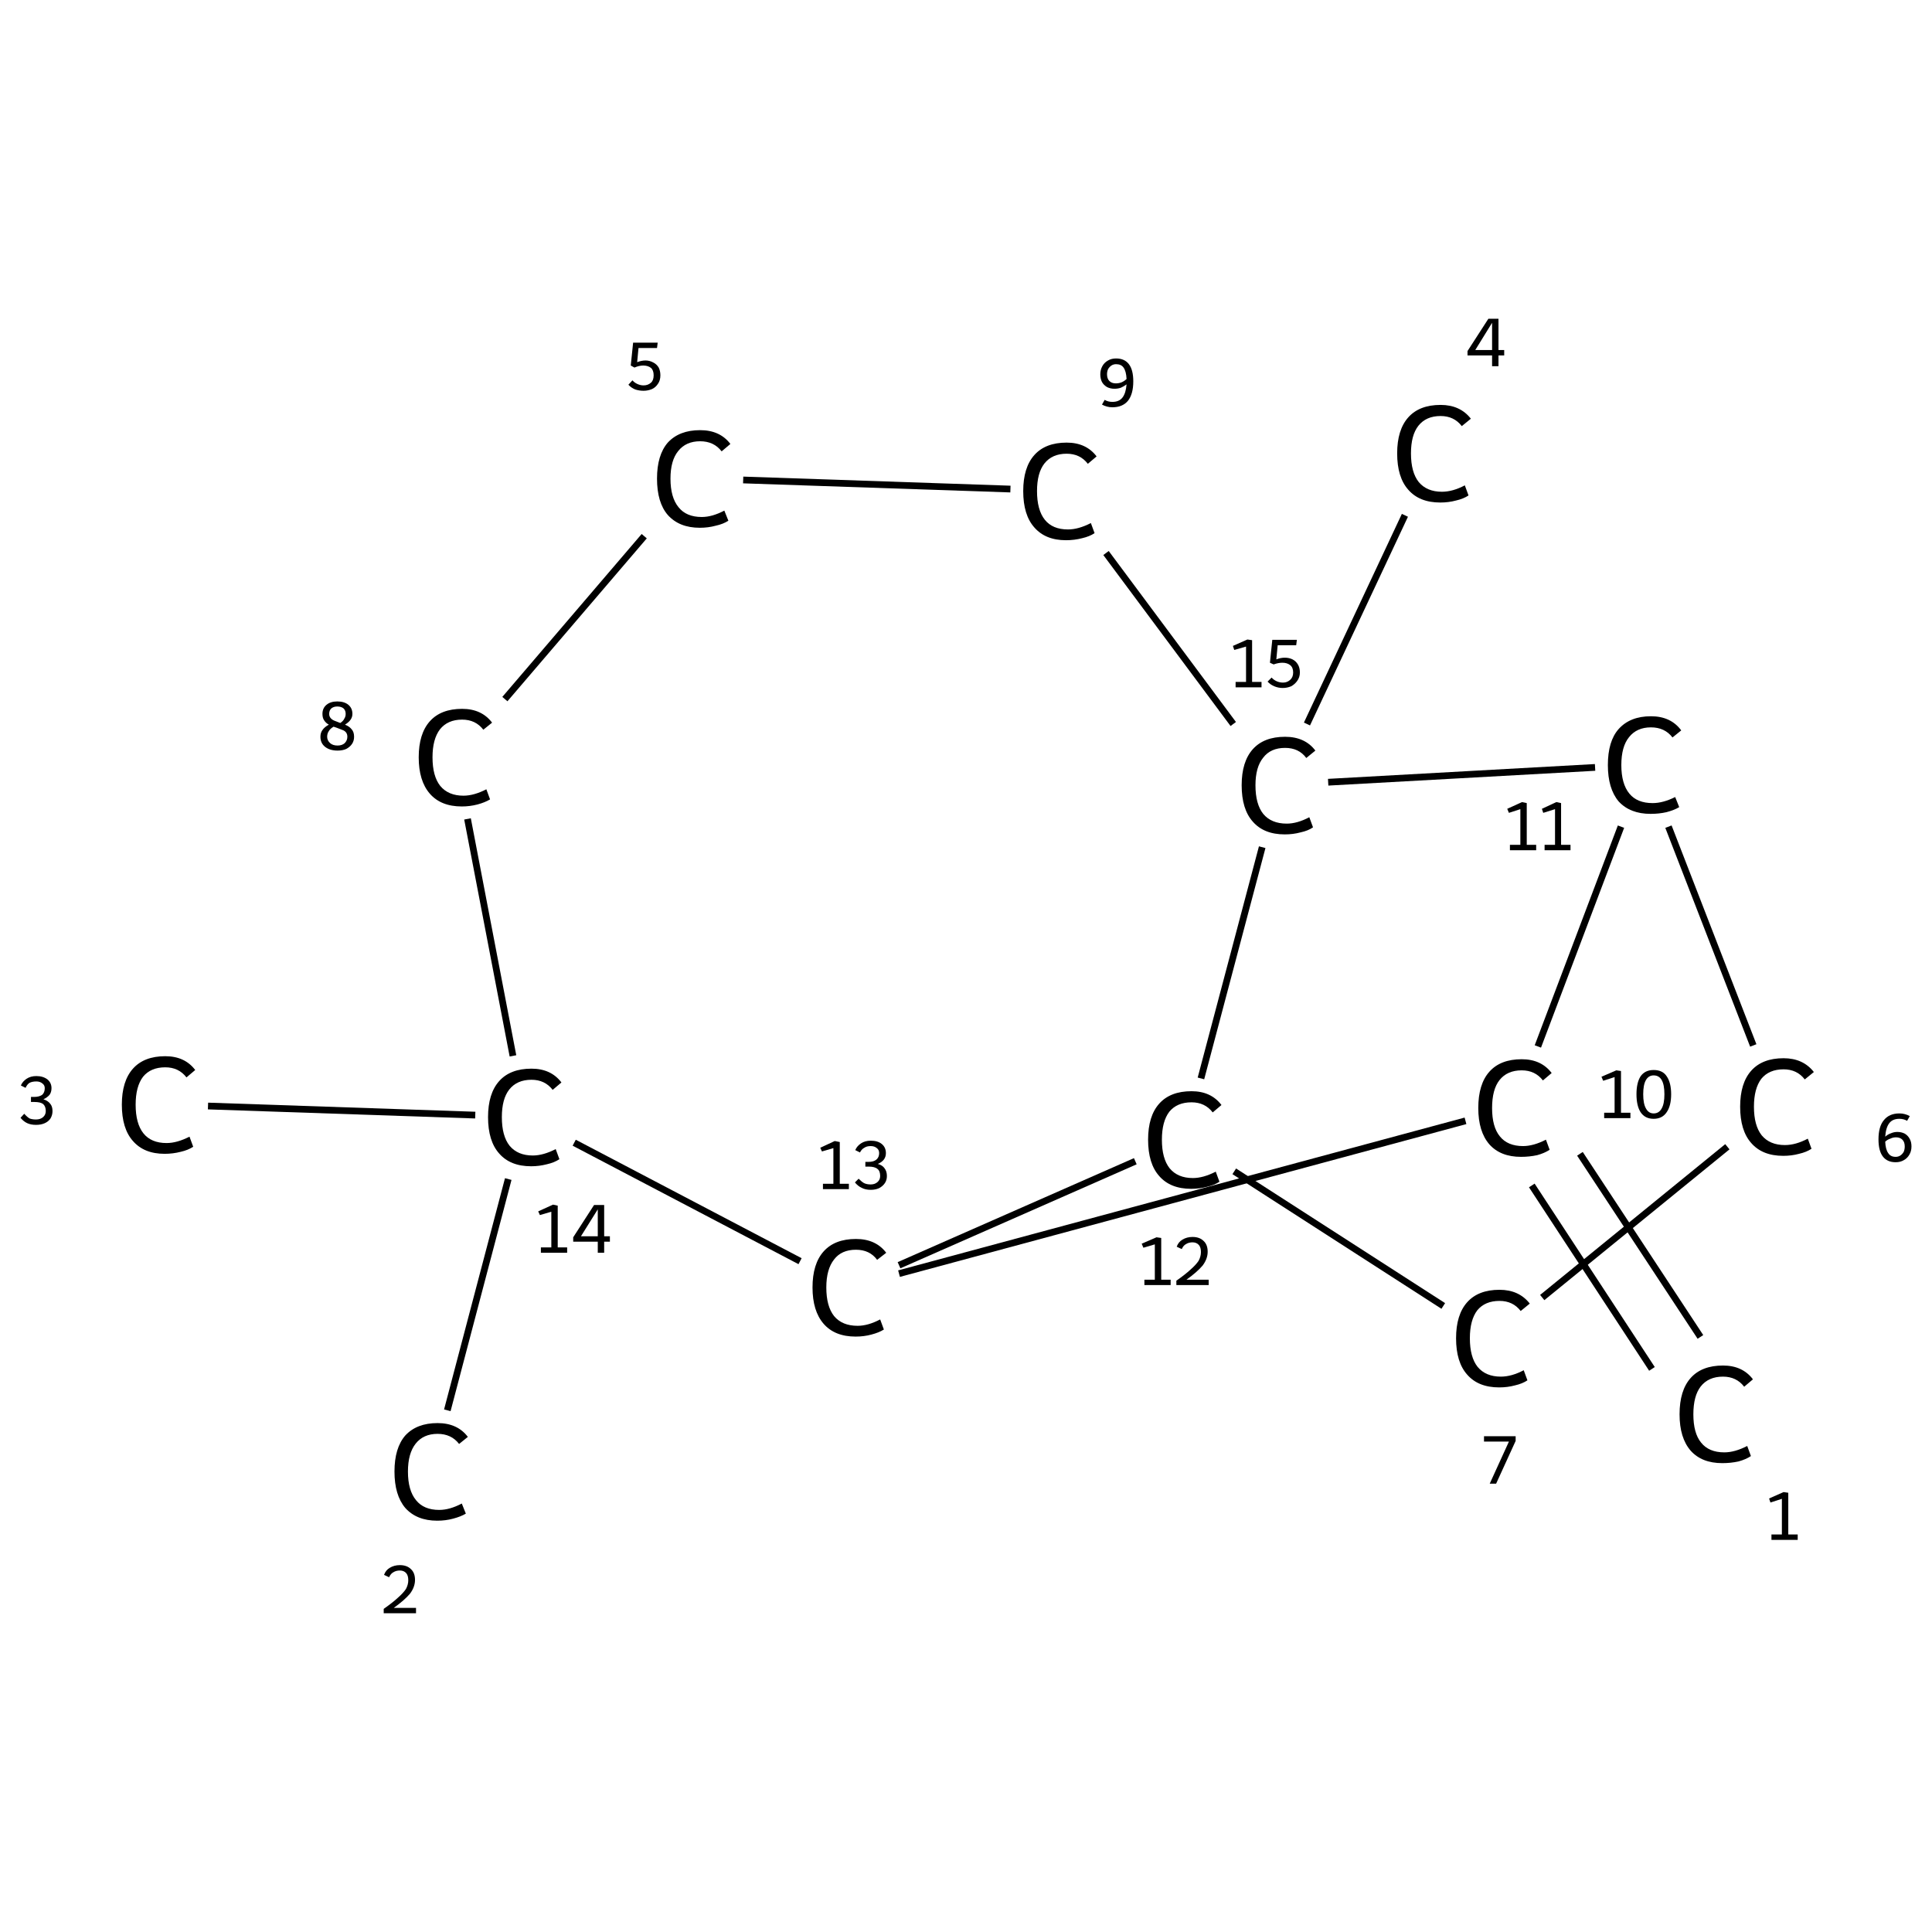 <?xml version='1.0' encoding='iso-8859-1'?>
<svg version='1.1' baseProfile='full'
              xmlns='http://www.w3.org/2000/svg'
                      xmlns:rdkit='http://www.rdkit.org/xml'
                      xmlns:xlink='http://www.w3.org/1999/xlink'
                  xml:space='preserve'
width='574px' height='574px' viewBox='0 0 574 574'>
<!-- END OF HEADER -->
<rect style='opacity:1.0;fill:#FFFFFF;stroke:none' width='574.0' height='574.0' x='0.0' y='0.0'> </rect>
<path class='bond-0 atom-0 atom-1' d='M 490.8,406.7 L 455.1,352.2' style='fill:none;fill-rule:evenodd;stroke:#000000;stroke-width:2.0px;stroke-linecap:butt;stroke-linejoin:miter;stroke-opacity:1' />
<path class='bond-0 atom-0 atom-1' d='M 505.2,397.2 L 469.4,342.8' style='fill:none;fill-rule:evenodd;stroke:#000000;stroke-width:2.0px;stroke-linecap:butt;stroke-linejoin:miter;stroke-opacity:1' />
<path class='bond-1 atom-1 atom-2' d='M 456.9,310.9 L 481.6,245.6' style='fill:none;fill-rule:evenodd;stroke:#000000;stroke-width:2.0px;stroke-linecap:butt;stroke-linejoin:miter;stroke-opacity:1' />
<path class='bond-2 atom-2 atom-3' d='M 495.7,245.6 L 520.9,310.6' style='fill:none;fill-rule:evenodd;stroke:#000000;stroke-width:2.0px;stroke-linecap:butt;stroke-linejoin:miter;stroke-opacity:1' />
<path class='bond-3 atom-3 atom-4' d='M 513.2,340.7 L 458.2,385.5' style='fill:none;fill-rule:evenodd;stroke:#000000;stroke-width:2.0px;stroke-linecap:butt;stroke-linejoin:miter;stroke-opacity:1' />
<path class='bond-4 atom-4 atom-5' d='M 428.8,388.0 L 366.7,348.0' style='fill:none;fill-rule:evenodd;stroke:#000000;stroke-width:2.0px;stroke-linecap:butt;stroke-linejoin:miter;stroke-opacity:1' />
<path class='bond-5 atom-5 atom-6' d='M 337.3,345.0 L 267.1,375.9' style='fill:none;fill-rule:evenodd;stroke:#000000;stroke-width:2.0px;stroke-linecap:butt;stroke-linejoin:miter;stroke-opacity:1' />
<path class='bond-6 atom-6 atom-7' d='M 237.7,374.7 L 170.6,339.5' style='fill:none;fill-rule:evenodd;stroke:#000000;stroke-width:2.0px;stroke-linecap:butt;stroke-linejoin:miter;stroke-opacity:1' />
<path class='bond-7 atom-7 atom-8' d='M 151.0,350.3 L 132.9,419.0' style='fill:none;fill-rule:evenodd;stroke:#000000;stroke-width:2.0px;stroke-linecap:butt;stroke-linejoin:miter;stroke-opacity:1' />
<path class='bond-8 atom-7 atom-9' d='M 141.2,331.3 L 61.8,328.6' style='fill:none;fill-rule:evenodd;stroke:#000000;stroke-width:2.0px;stroke-linecap:butt;stroke-linejoin:miter;stroke-opacity:1' />
<path class='bond-9 atom-7 atom-10' d='M 152.4,313.7 L 138.9,243.3' style='fill:none;fill-rule:evenodd;stroke:#000000;stroke-width:2.0px;stroke-linecap:butt;stroke-linejoin:miter;stroke-opacity:1' />
<path class='bond-10 atom-10 atom-11' d='M 150.0,207.7 L 191.4,159.3' style='fill:none;fill-rule:evenodd;stroke:#000000;stroke-width:2.0px;stroke-linecap:butt;stroke-linejoin:miter;stroke-opacity:1' />
<path class='bond-11 atom-11 atom-12' d='M 220.8,142.6 L 300.2,145.3' style='fill:none;fill-rule:evenodd;stroke:#000000;stroke-width:2.0px;stroke-linecap:butt;stroke-linejoin:miter;stroke-opacity:1' />
<path class='bond-12 atom-12 atom-13' d='M 328.6,164.3 L 366.4,215.1' style='fill:none;fill-rule:evenodd;stroke:#000000;stroke-width:2.0px;stroke-linecap:butt;stroke-linejoin:miter;stroke-opacity:1' />
<path class='bond-13 atom-13 atom-14' d='M 388.3,215.1 L 417.4,153.1' style='fill:none;fill-rule:evenodd;stroke:#000000;stroke-width:2.0px;stroke-linecap:butt;stroke-linejoin:miter;stroke-opacity:1' />
<path class='bond-14 atom-6 atom-1' d='M 267.1,378.4 L 435.4,333.0' style='fill:none;fill-rule:evenodd;stroke:#000000;stroke-width:2.0px;stroke-linecap:butt;stroke-linejoin:miter;stroke-opacity:1' />
<path class='bond-15 atom-13 atom-2' d='M 394.6,232.4 L 473.9,228.0' style='fill:none;fill-rule:evenodd;stroke:#000000;stroke-width:2.0px;stroke-linecap:butt;stroke-linejoin:miter;stroke-opacity:1' />
<path class='bond-16 atom-13 atom-5' d='M 375.0,251.7 L 356.8,320.4' style='fill:none;fill-rule:evenodd;stroke:#000000;stroke-width:2.0px;stroke-linecap:butt;stroke-linejoin:miter;stroke-opacity:1' />
<path class='atom-0' d='M 499.0 420.2
Q 499.0 413.1, 502.3 409.4
Q 505.6 405.7, 511.9 405.7
Q 517.7 405.7, 520.8 409.8
L 518.2 412.0
Q 515.9 409.0, 511.9 409.0
Q 507.6 409.0, 505.3 411.9
Q 503.1 414.7, 503.1 420.2
Q 503.1 425.8, 505.4 428.6
Q 507.7 431.5, 512.3 431.5
Q 515.4 431.5, 519.1 429.6
L 520.2 432.6
Q 518.7 433.6, 516.5 434.2
Q 514.2 434.7, 511.7 434.7
Q 505.6 434.7, 502.3 431.0
Q 499.0 427.2, 499.0 420.2
' fill='#000000'/>
<path class='atom-1' d='M 439.2 329.2
Q 439.2 322.1, 442.5 318.4
Q 445.8 314.7, 452.1 314.7
Q 457.9 314.7, 461.0 318.8
L 458.4 321.0
Q 456.1 318.0, 452.1 318.0
Q 447.8 318.0, 445.5 320.9
Q 443.3 323.7, 443.3 329.2
Q 443.3 334.8, 445.6 337.6
Q 447.9 340.5, 452.5 340.5
Q 455.6 340.5, 459.3 338.6
L 460.4 341.6
Q 458.9 342.6, 456.7 343.2
Q 454.4 343.7, 451.9 343.7
Q 445.8 343.7, 442.5 340.0
Q 439.2 336.2, 439.2 329.2
' fill='#000000'/>
<path class='atom-2' d='M 477.7 227.3
Q 477.7 220.2, 480.9 216.6
Q 484.3 212.8, 490.5 212.8
Q 496.4 212.8, 499.5 217.0
L 496.9 219.1
Q 494.6 216.1, 490.5 216.1
Q 486.3 216.1, 484.0 219.0
Q 481.7 221.8, 481.7 227.3
Q 481.7 232.9, 484.1 235.8
Q 486.4 238.6, 491.0 238.6
Q 494.1 238.6, 497.7 236.8
L 498.9 239.8
Q 497.4 240.7, 495.1 241.3
Q 492.9 241.8, 490.4 241.8
Q 484.3 241.8, 480.9 238.1
Q 477.7 234.3, 477.7 227.3
' fill='#000000'/>
<path class='atom-3' d='M 517.0 328.8
Q 517.0 321.8, 520.3 318.1
Q 523.6 314.4, 529.9 314.4
Q 535.7 314.4, 538.9 318.5
L 536.2 320.7
Q 533.9 317.7, 529.9 317.7
Q 525.6 317.7, 523.3 320.5
Q 521.1 323.4, 521.1 328.8
Q 521.1 334.4, 523.4 337.3
Q 525.8 340.2, 530.3 340.2
Q 533.5 340.2, 537.1 338.3
L 538.2 341.3
Q 536.7 342.3, 534.5 342.8
Q 532.3 343.4, 529.8 343.4
Q 523.6 343.4, 520.3 339.6
Q 517.0 335.9, 517.0 328.8
' fill='#000000'/>
<path class='atom-4' d='M 432.6 397.6
Q 432.6 390.6, 435.9 386.9
Q 439.2 383.2, 445.5 383.2
Q 451.3 383.2, 454.5 387.3
L 451.8 389.5
Q 449.5 386.5, 445.5 386.5
Q 441.2 386.5, 438.9 389.3
Q 436.7 392.2, 436.7 397.6
Q 436.7 403.2, 439.0 406.1
Q 441.4 409.0, 445.9 409.0
Q 449.1 409.0, 452.7 407.1
L 453.8 410.1
Q 452.3 411.1, 450.1 411.6
Q 447.9 412.2, 445.4 412.2
Q 439.2 412.2, 435.9 408.4
Q 432.6 404.7, 432.6 397.6
' fill='#000000'/>
<path class='atom-5' d='M 341.1 338.6
Q 341.1 331.6, 344.4 327.9
Q 347.7 324.2, 354.0 324.2
Q 359.8 324.2, 362.9 328.3
L 360.3 330.5
Q 358.0 327.5, 354.0 327.5
Q 349.7 327.5, 347.4 330.3
Q 345.2 333.2, 345.2 338.6
Q 345.2 344.2, 347.5 347.1
Q 349.9 350.0, 354.4 350.0
Q 357.5 350.0, 361.2 348.1
L 362.3 351.1
Q 360.8 352.1, 358.6 352.6
Q 356.3 353.2, 353.9 353.2
Q 347.7 353.2, 344.4 349.4
Q 341.1 345.7, 341.1 338.6
' fill='#000000'/>
<path class='atom-6' d='M 241.4 382.5
Q 241.4 375.5, 244.7 371.8
Q 248.0 368.1, 254.3 368.1
Q 260.2 368.1, 263.3 372.2
L 260.6 374.3
Q 258.4 371.3, 254.3 371.3
Q 250.0 371.3, 247.8 374.2
Q 245.5 377.1, 245.5 382.5
Q 245.5 388.1, 247.8 391.0
Q 250.2 393.9, 254.8 393.9
Q 257.9 393.9, 261.5 392.0
L 262.6 395.0
Q 261.2 395.9, 258.9 396.5
Q 256.7 397.1, 254.2 397.1
Q 248.0 397.1, 244.7 393.3
Q 241.4 389.5, 241.4 382.5
' fill='#000000'/>
<path class='atom-7' d='M 145.0 331.9
Q 145.0 324.9, 148.3 321.2
Q 151.6 317.5, 157.9 317.5
Q 163.7 317.5, 166.8 321.6
L 164.2 323.8
Q 161.9 320.8, 157.9 320.8
Q 153.6 320.8, 151.3 323.7
Q 149.1 326.5, 149.1 331.9
Q 149.1 337.5, 151.4 340.4
Q 153.8 343.3, 158.3 343.3
Q 161.4 343.3, 165.1 341.4
L 166.2 344.4
Q 164.7 345.4, 162.5 345.9
Q 160.2 346.5, 157.8 346.5
Q 151.6 346.5, 148.3 342.7
Q 145.0 339.0, 145.0 331.9
' fill='#000000'/>
<path class='atom-8' d='M 117.2 437.2
Q 117.2 430.2, 120.4 426.5
Q 123.8 422.8, 130.0 422.8
Q 135.9 422.8, 139.0 426.9
L 136.4 429.0
Q 134.1 426.0, 130.0 426.0
Q 125.8 426.0, 123.5 428.9
Q 121.2 431.8, 121.2 437.2
Q 121.2 442.8, 123.6 445.7
Q 125.9 448.6, 130.5 448.6
Q 133.6 448.6, 137.2 446.7
L 138.4 449.7
Q 136.9 450.6, 134.6 451.2
Q 132.4 451.8, 129.9 451.8
Q 123.8 451.8, 120.4 448.0
Q 117.2 444.2, 117.2 437.2
' fill='#000000'/>
<path class='atom-9' d='M 36.2 328.2
Q 36.2 321.2, 39.5 317.5
Q 42.8 313.8, 49.1 313.8
Q 54.9 313.8, 58.0 317.9
L 55.4 320.1
Q 53.1 317.1, 49.1 317.1
Q 44.8 317.1, 42.5 319.9
Q 40.3 322.8, 40.3 328.2
Q 40.3 333.8, 42.6 336.7
Q 44.9 339.6, 49.5 339.6
Q 52.6 339.6, 56.3 337.7
L 57.4 340.7
Q 55.9 341.7, 53.7 342.2
Q 51.4 342.8, 48.9 342.8
Q 42.8 342.8, 39.5 339.0
Q 36.2 335.3, 36.2 328.2
' fill='#000000'/>
<path class='atom-10' d='M 124.4 225.0
Q 124.4 218.0, 127.7 214.3
Q 131.0 210.6, 137.3 210.6
Q 143.1 210.6, 146.2 214.7
L 143.6 216.8
Q 141.3 213.8, 137.3 213.8
Q 133.0 213.8, 130.7 216.7
Q 128.5 219.6, 128.5 225.0
Q 128.5 230.6, 130.8 233.5
Q 133.2 236.4, 137.7 236.4
Q 140.8 236.4, 144.5 234.5
L 145.6 237.5
Q 144.1 238.4, 141.9 239.0
Q 139.6 239.6, 137.2 239.6
Q 131.0 239.6, 127.7 235.8
Q 124.4 232.0, 124.4 225.0
' fill='#000000'/>
<path class='atom-11' d='M 195.2 142.2
Q 195.2 135.2, 198.4 131.5
Q 201.8 127.8, 208.0 127.8
Q 213.9 127.8, 217.0 131.9
L 214.4 134.1
Q 212.1 131.1, 208.0 131.1
Q 203.8 131.1, 201.5 134.0
Q 199.2 136.8, 199.2 142.2
Q 199.2 147.8, 201.6 150.7
Q 203.9 153.6, 208.5 153.6
Q 211.6 153.6, 215.2 151.7
L 216.4 154.7
Q 214.9 155.7, 212.6 156.2
Q 210.4 156.8, 207.9 156.8
Q 201.8 156.8, 198.4 153.0
Q 195.2 149.3, 195.2 142.2
' fill='#000000'/>
<path class='atom-12' d='M 304.0 145.9
Q 304.0 138.9, 307.3 135.2
Q 310.6 131.5, 316.9 131.5
Q 322.7 131.5, 325.8 135.6
L 323.2 137.8
Q 320.9 134.8, 316.9 134.8
Q 312.6 134.8, 310.3 137.7
Q 308.1 140.5, 308.1 145.9
Q 308.1 151.5, 310.4 154.4
Q 312.7 157.3, 317.3 157.3
Q 320.4 157.3, 324.1 155.4
L 325.2 158.4
Q 323.7 159.4, 321.5 159.9
Q 319.2 160.5, 316.7 160.5
Q 310.6 160.5, 307.3 156.7
Q 304.0 153.0, 304.0 145.9
' fill='#000000'/>
<path class='atom-13' d='M 368.9 233.3
Q 368.9 226.3, 372.2 222.6
Q 375.5 218.9, 381.8 218.9
Q 387.7 218.9, 390.8 223.0
L 388.1 225.2
Q 385.9 222.2, 381.8 222.2
Q 377.5 222.2, 375.3 225.1
Q 373.0 227.9, 373.0 233.3
Q 373.0 238.9, 375.3 241.8
Q 377.7 244.7, 382.3 244.7
Q 385.4 244.7, 389.0 242.8
L 390.1 245.8
Q 388.7 246.8, 386.4 247.3
Q 384.2 247.9, 381.7 247.9
Q 375.5 247.9, 372.2 244.1
Q 368.9 240.4, 368.9 233.3
' fill='#000000'/>
<path class='atom-14' d='M 415.1 134.7
Q 415.1 127.7, 418.4 124.0
Q 421.7 120.3, 428.0 120.3
Q 433.8 120.3, 437.0 124.4
L 434.3 126.6
Q 432.0 123.6, 428.0 123.6
Q 423.7 123.6, 421.4 126.5
Q 419.2 129.3, 419.2 134.7
Q 419.2 140.3, 421.5 143.2
Q 423.9 146.1, 428.4 146.1
Q 431.6 146.1, 435.2 144.2
L 436.3 147.2
Q 434.8 148.2, 432.6 148.7
Q 430.4 149.3, 427.9 149.3
Q 421.7 149.3, 418.4 145.5
Q 415.1 141.8, 415.1 134.7
' fill='#000000'/>
<path class='note' d='M 526.3 455.9
L 529.4 455.9
L 529.4 445.3
L 526.0 446.4
L 525.6 445.2
L 529.9 443.3
L 531.3 443.5
L 531.3 455.9
L 534.1 455.9
L 534.1 457.5
L 526.3 457.5
L 526.3 455.9
' fill='#000000'/>
<path class='note' d='M 476.6 330.6
L 479.7 330.6
L 479.7 320.0
L 476.3 321.1
L 475.8 319.9
L 480.2 318.0
L 481.6 318.2
L 481.6 330.6
L 484.4 330.6
L 484.4 332.2
L 476.6 332.2
L 476.6 330.6
' fill='#000000'/>
<path class='note' d='M 491.3 332.4
Q 488.7 332.4, 487.4 330.4
Q 486.2 328.5, 486.2 325.1
Q 486.2 321.7, 487.4 319.8
Q 488.7 317.9, 491.3 317.9
Q 494.0 317.9, 495.2 319.8
Q 496.5 321.7, 496.5 325.1
Q 496.5 328.5, 495.2 330.4
Q 493.9 332.4, 491.3 332.4
M 491.3 330.8
Q 492.9 330.8, 493.7 329.3
Q 494.5 327.9, 494.5 325.1
Q 494.5 322.3, 493.7 320.9
Q 492.9 319.5, 491.3 319.5
Q 489.8 319.5, 489.0 320.9
Q 488.2 322.3, 488.2 325.1
Q 488.2 327.9, 489.0 329.3
Q 489.8 330.8, 491.3 330.8
' fill='#000000'/>
<path class='note' d='M 448.6 251.0
L 451.7 251.0
L 451.7 240.4
L 448.3 241.5
L 447.8 240.3
L 452.2 238.3
L 453.6 238.6
L 453.6 251.0
L 456.4 251.0
L 456.4 252.6
L 448.6 252.6
L 448.6 251.0
' fill='#000000'/>
<path class='note' d='M 458.9 251.0
L 462.0 251.0
L 462.0 240.4
L 458.5 241.5
L 458.1 240.3
L 462.4 238.3
L 463.8 238.6
L 463.8 251.0
L 466.6 251.0
L 466.6 252.6
L 458.9 252.6
L 458.9 251.0
' fill='#000000'/>
<path class='note' d='M 563.7 336.3
Q 564.9 336.3, 565.9 336.8
Q 566.9 337.4, 567.4 338.4
Q 567.9 339.3, 567.9 340.6
Q 567.9 342.0, 567.3 343.0
Q 566.7 344.1, 565.6 344.7
Q 564.6 345.3, 563.2 345.3
Q 560.7 345.3, 559.4 343.6
Q 558.1 341.9, 558.1 338.5
Q 558.1 334.7, 559.7 332.8
Q 561.3 330.8, 564.3 330.8
Q 565.2 330.8, 565.9 331.0
Q 566.7 331.2, 567.4 331.6
L 566.6 333.0
Q 565.6 332.4, 564.3 332.4
Q 562.3 332.4, 561.3 333.7
Q 560.3 335.0, 560.1 337.7
Q 560.9 337.0, 561.8 336.7
Q 562.7 336.3, 563.7 336.3
M 563.2 343.7
Q 564.0 343.7, 564.6 343.3
Q 565.2 342.9, 565.6 342.2
Q 565.9 341.5, 565.9 340.6
Q 565.9 339.3, 565.2 338.6
Q 564.5 337.9, 563.3 337.9
Q 562.4 337.9, 561.6 338.3
Q 560.7 338.6, 560.1 339.2
Q 560.2 341.5, 561.0 342.6
Q 561.7 343.7, 563.2 343.7
' fill='#000000'/>
<path class='note' d='M 448.3 428.3
L 440.9 428.3
L 440.9 426.7
L 450.3 426.7
L 450.3 428.1
L 444.5 440.8
L 442.6 440.8
L 448.3 428.3
' fill='#000000'/>
<path class='note' d='M 340.0 380.2
L 343.1 380.2
L 343.1 369.7
L 339.7 370.7
L 339.2 369.5
L 343.6 367.6
L 345.0 367.8
L 345.0 380.2
L 347.8 380.2
L 347.8 381.8
L 340.0 381.8
L 340.0 380.2
' fill='#000000'/>
<path class='note' d='M 349.6 370.4
Q 350.1 369.0, 351.3 368.3
Q 352.6 367.5, 354.3 367.5
Q 356.4 367.5, 357.6 368.7
Q 358.8 369.8, 358.8 371.9
Q 358.8 374.0, 357.3 376.0
Q 355.7 377.9, 352.5 380.2
L 359.1 380.2
L 359.1 381.8
L 349.5 381.8
L 349.5 380.5
Q 352.2 378.6, 353.7 377.2
Q 355.3 375.8, 356.1 374.6
Q 356.8 373.3, 356.8 372.0
Q 356.8 370.6, 356.2 369.9
Q 355.5 369.1, 354.3 369.1
Q 353.2 369.1, 352.4 369.6
Q 351.6 370.0, 351.1 371.1
L 349.6 370.4
' fill='#000000'/>
<path class='note' d='M 244.5 351.7
L 247.6 351.7
L 247.6 341.1
L 244.2 342.1
L 243.7 341.0
L 248.0 339.0
L 249.5 339.3
L 249.5 351.7
L 252.2 351.7
L 252.2 353.3
L 244.5 353.3
L 244.5 351.7
' fill='#000000'/>
<path class='note' d='M 260.8 345.8
Q 262.2 346.2, 262.8 347.1
Q 263.5 348.0, 263.5 349.4
Q 263.5 350.6, 262.9 351.5
Q 262.3 352.4, 261.2 353.0
Q 260.1 353.5, 258.7 353.5
Q 257.1 353.5, 256.0 352.9
Q 254.9 352.4, 254.0 351.3
L 255.1 350.2
Q 256.0 351.1, 256.7 351.5
Q 257.5 351.9, 258.7 351.9
Q 259.9 351.9, 260.7 351.2
Q 261.5 350.5, 261.5 349.4
Q 261.5 347.9, 260.7 347.3
Q 259.9 346.6, 258.1 346.6
L 257.1 346.6
L 257.1 345.2
L 258.0 345.2
Q 259.6 345.2, 260.4 344.5
Q 261.2 343.8, 261.2 342.6
Q 261.2 341.6, 260.5 341.1
Q 259.8 340.5, 258.7 340.5
Q 257.5 340.5, 256.8 341.0
Q 256.0 341.4, 255.5 342.4
L 254.1 341.7
Q 254.6 340.5, 255.8 339.7
Q 257.0 338.9, 258.7 338.9
Q 260.8 338.9, 262.0 339.9
Q 263.2 340.9, 263.2 342.6
Q 263.2 343.7, 262.6 344.5
Q 262.0 345.3, 260.8 345.8
' fill='#000000'/>
<path class='note' d='M 160.7 370.6
L 163.8 370.6
L 163.8 360.0
L 160.4 361.0
L 159.9 359.9
L 164.3 357.9
L 165.7 358.2
L 165.7 370.6
L 168.5 370.6
L 168.5 372.2
L 160.7 372.2
L 160.7 370.6
' fill='#000000'/>
<path class='note' d='M 179.5 367.3
L 181.2 367.3
L 181.2 368.9
L 179.5 368.9
L 179.5 372.2
L 177.6 372.2
L 177.6 368.9
L 170.3 368.9
L 170.3 367.6
L 176.5 358.0
L 179.5 358.0
L 179.5 367.3
M 172.6 367.3
L 177.6 367.3
L 177.6 359.3
L 172.6 367.3
' fill='#000000'/>
<path class='note' d='M 114.1 467.9
Q 114.6 466.5, 115.8 465.8
Q 117.1 465.0, 118.8 465.0
Q 120.9 465.0, 122.1 466.2
Q 123.3 467.3, 123.3 469.4
Q 123.3 471.5, 121.8 473.5
Q 120.2 475.4, 117.0 477.7
L 123.6 477.7
L 123.6 479.3
L 114.0 479.3
L 114.0 478.0
Q 116.7 476.1, 118.2 474.7
Q 119.8 473.3, 120.6 472.1
Q 121.3 470.8, 121.3 469.5
Q 121.3 468.1, 120.7 467.4
Q 120.0 466.6, 118.8 466.6
Q 117.7 466.6, 116.9 467.1
Q 116.1 467.5, 115.6 468.6
L 114.1 467.9
' fill='#000000'/>
<path class='note' d='M 12.9 326.6
Q 14.2 327.0, 14.9 327.9
Q 15.6 328.7, 15.6 330.1
Q 15.6 331.3, 15.0 332.3
Q 14.4 333.2, 13.3 333.7
Q 12.2 334.2, 10.7 334.2
Q 9.2 334.2, 8.1 333.7
Q 7.0 333.2, 6.1 332.1
L 7.2 330.9
Q 8.1 331.9, 8.8 332.3
Q 9.6 332.6, 10.7 332.6
Q 12.0 332.6, 12.8 331.9
Q 13.6 331.2, 13.6 330.1
Q 13.6 328.7, 12.8 328.0
Q 12.0 327.4, 10.2 327.4
L 9.2 327.4
L 9.2 325.9
L 10.1 325.9
Q 11.6 325.9, 12.5 325.3
Q 13.3 324.6, 13.3 323.3
Q 13.3 322.4, 12.6 321.9
Q 11.9 321.3, 10.8 321.3
Q 9.6 321.3, 8.8 321.7
Q 8.1 322.1, 7.6 323.2
L 6.2 322.5
Q 6.7 321.3, 7.9 320.5
Q 9.1 319.7, 10.8 319.7
Q 12.8 319.7, 14.1 320.7
Q 15.3 321.7, 15.3 323.3
Q 15.3 324.5, 14.7 325.3
Q 14.0 326.1, 12.9 326.6
' fill='#000000'/>
<path class='note' d='M 102.5 215.3
Q 103.8 215.8, 104.5 216.7
Q 105.2 217.5, 105.2 218.9
Q 105.2 220.1, 104.6 221.0
Q 104.0 221.9, 102.9 222.5
Q 101.8 223.0, 100.3 223.0
Q 98.0 223.0, 96.6 221.9
Q 95.2 220.8, 95.2 218.9
Q 95.2 217.7, 95.8 216.9
Q 96.4 216.0, 97.7 215.3
Q 96.8 214.8, 96.3 214.0
Q 95.8 213.3, 95.8 212.1
Q 95.8 210.4, 97.0 209.4
Q 98.2 208.4, 100.2 208.4
Q 102.3 208.4, 103.5 209.4
Q 104.7 210.4, 104.7 212.1
Q 104.7 213.1, 104.1 213.9
Q 103.6 214.6, 102.5 215.3
M 100.2 209.9
Q 99.1 209.9, 98.4 210.5
Q 97.8 211.1, 97.8 212.1
Q 97.8 212.8, 98.2 213.3
Q 98.6 213.8, 99.3 214.1
Q 99.9 214.3, 101.1 214.8
Q 102.0 214.2, 102.3 213.5
Q 102.7 212.9, 102.7 212.1
Q 102.7 211.1, 102.1 210.5
Q 101.4 209.9, 100.2 209.9
M 100.3 221.5
Q 101.6 221.5, 102.4 220.8
Q 103.2 220.0, 103.2 218.9
Q 103.2 218.1, 102.8 217.6
Q 102.4 217.1, 101.8 216.9
Q 101.1 216.6, 100.0 216.2
L 99.1 215.9
Q 98.1 216.5, 97.7 217.2
Q 97.2 217.9, 97.2 218.9
Q 97.2 220.0, 98.1 220.8
Q 98.9 221.5, 100.3 221.5
' fill='#000000'/>
<path class='note' d='M 191.8 107.1
Q 193.0 107.1, 194.1 107.7
Q 195.1 108.2, 195.7 109.2
Q 196.2 110.2, 196.2 111.5
Q 196.2 113.0, 195.5 114.0
Q 194.8 115.1, 193.7 115.6
Q 192.5 116.1, 191.2 116.1
Q 189.9 116.1, 188.7 115.7
Q 187.5 115.2, 186.7 114.3
L 187.9 113.0
Q 188.5 113.7, 189.4 114.1
Q 190.3 114.5, 191.2 114.5
Q 192.5 114.5, 193.4 113.7
Q 194.2 113.0, 194.2 111.5
Q 194.2 110.0, 193.4 109.3
Q 192.5 108.6, 191.1 108.6
Q 189.9 108.6, 188.5 109.2
L 187.4 108.6
L 188.1 101.8
L 195.4 101.8
L 195.2 103.4
L 189.7 103.4
L 189.3 107.6
Q 190.6 107.1, 191.8 107.1
' fill='#000000'/>
<path class='note' d='M 331.6 106.5
Q 334.1 106.5, 335.4 108.2
Q 336.7 109.9, 336.7 113.3
Q 336.7 117.1, 335.1 119.1
Q 333.5 121.0, 330.5 121.0
Q 329.6 121.0, 328.9 120.8
Q 328.1 120.6, 327.4 120.2
L 328.2 118.8
Q 329.2 119.4, 330.5 119.4
Q 332.5 119.4, 333.5 118.1
Q 334.5 116.8, 334.7 114.2
Q 333.9 114.8, 333.0 115.2
Q 332.1 115.5, 331.1 115.5
Q 329.9 115.5, 328.9 115.0
Q 327.9 114.4, 327.4 113.5
Q 326.9 112.5, 326.9 111.2
Q 326.9 109.9, 327.5 108.8
Q 328.1 107.7, 329.2 107.1
Q 330.2 106.5, 331.6 106.5
M 328.9 111.2
Q 328.9 112.5, 329.6 113.2
Q 330.3 113.9, 331.5 113.9
Q 332.4 113.9, 333.2 113.6
Q 334.1 113.2, 334.7 112.6
Q 334.6 110.3, 333.8 109.2
Q 333.1 108.2, 331.6 108.2
Q 330.8 108.2, 330.2 108.6
Q 329.6 109.0, 329.2 109.7
Q 328.9 110.4, 328.9 111.2
' fill='#000000'/>
<path class='note' d='M 367.1 202.6
L 370.2 202.6
L 370.2 192.1
L 366.7 193.1
L 366.3 191.9
L 370.6 190.0
L 372.0 190.2
L 372.0 202.6
L 374.8 202.6
L 374.8 204.2
L 367.1 204.2
L 367.1 202.6
' fill='#000000'/>
<path class='note' d='M 381.7 195.4
Q 383.0 195.4, 384.0 195.9
Q 385.0 196.4, 385.6 197.4
Q 386.2 198.4, 386.2 199.8
Q 386.2 201.2, 385.4 202.3
Q 384.7 203.3, 383.6 203.9
Q 382.4 204.4, 381.1 204.4
Q 379.8 204.4, 378.6 203.9
Q 377.4 203.4, 376.6 202.5
L 377.8 201.3
Q 378.4 202.0, 379.3 202.4
Q 380.2 202.8, 381.2 202.8
Q 382.4 202.8, 383.3 202.0
Q 384.2 201.2, 384.2 199.8
Q 384.2 198.3, 383.3 197.6
Q 382.4 196.9, 381.0 196.9
Q 379.8 196.9, 378.4 197.4
L 377.3 196.9
L 378.0 190.1
L 385.3 190.1
L 385.1 191.7
L 379.6 191.7
L 379.2 195.9
Q 380.5 195.4, 381.7 195.4
' fill='#000000'/>
<path class='note' d='M 445.2 104.0
L 446.9 104.0
L 446.9 105.6
L 445.2 105.6
L 445.2 108.8
L 443.3 108.8
L 443.3 105.6
L 436.0 105.6
L 436.0 104.3
L 442.2 94.7
L 445.2 94.7
L 445.2 104.0
M 438.3 104.0
L 443.3 104.0
L 443.3 95.9
L 438.3 104.0
' fill='#000000'/>
</svg>
